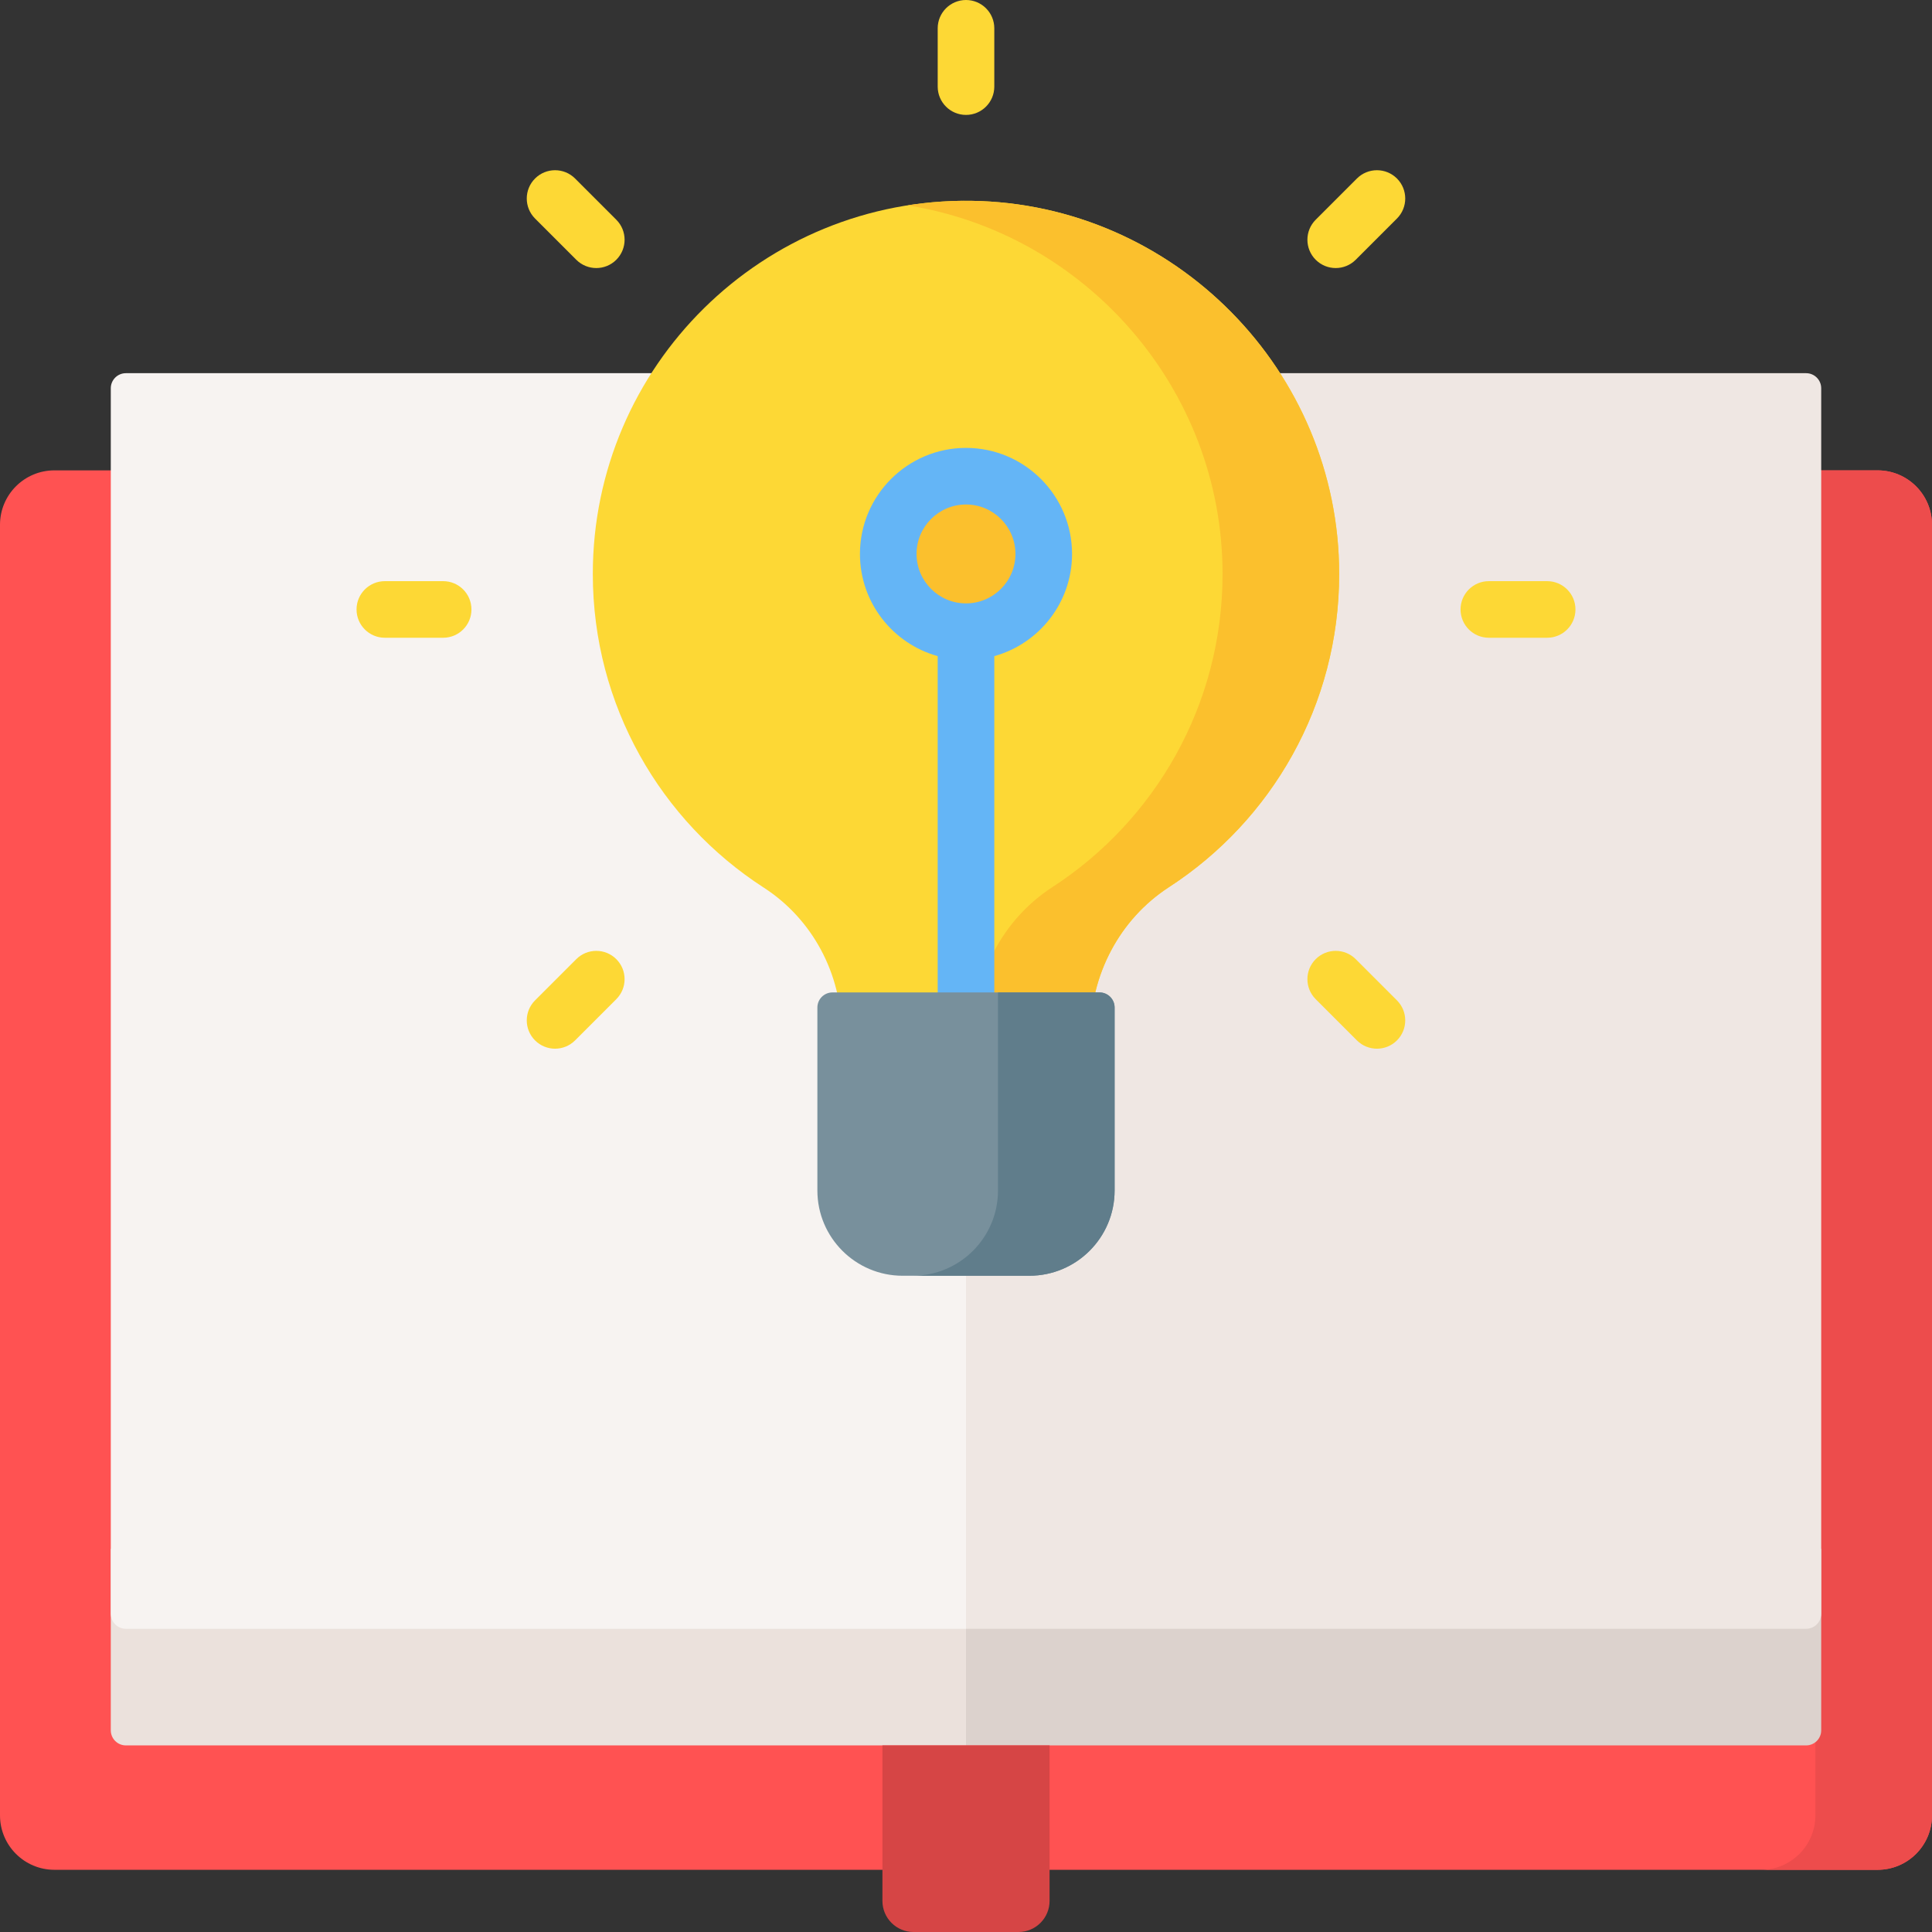<?xml version="1.0" encoding="UTF-8"?> <svg xmlns="http://www.w3.org/2000/svg" id="Capa_1" height="512" viewBox="0 0 512 512" width="512"><rect x="0" y="0" width="512" height="512" fill="#333333" stroke="none"/><path d="m497.577 495.517h-483.154c-7.966 0-14.423-6.457-14.423-14.422v-342.02c0-7.965 6.457-14.423 14.423-14.423h483.155c7.965 0 14.423 6.457 14.423 14.423v342.02c-.001 7.965-6.458 14.422-14.424 14.422z" fill="#ff5252"></path><path d="m497.577 124.652h-30.905c7.965 0 14.423 6.457 14.423 14.423v342.02c0 7.965-6.457 14.423-14.423 14.423h30.905c7.965 0 14.423-6.457 14.423-14.423v-342.02c0-7.966-6.457-14.423-14.423-14.423z" fill="#ed4c4c"></path><path d="m256 462.551h-222.64c-2.209 0-4-1.791-4-4v-48.098h226.64z" fill="#ebe1dc"></path><path d="m478.64 462.551h-222.64v-52.098h226.64v48.098c0 2.209-1.791 4-4 4z" fill="#dcd2cd"></path><path d="m269.907 512h-27.815c-4.552 0-8.241-3.69-8.241-8.241v-41.207h44.298v41.207c0 4.551-3.69 8.241-8.242 8.241z" fill="#d64545"></path><path d="m256 431.646h-222.64c-2.209 0-4-1.791-4-4v-324.749c0-2.209 1.791-4 4-4h222.64z" fill="#f7f3f1"></path><path d="m478.64 431.646h-222.64v-332.749h222.64c2.209 0 4 1.791 4 4v324.748c0 2.21-1.791 4.001-4 4.001z" fill="#efe7e3"></path><path d="m354.897 152.117c-.003 34.781-17.958 65.368-45.107 82.986-13.123 8.516-20.825 23.296-20.825 38.94v11.936h-65.932v-12.444c0-15.431-7.681-29.943-20.643-38.315-27.253-17.602-45.288-48.251-45.288-83.113 0-55.09 45.043-99.659 100.31-98.888 53.811.753 97.49 45.083 97.485 98.898z" fill="#fdd835"></path><path d="m257.413 53.221c-5.759-.08-11.405.338-16.903 1.203 47.184 7.463 83.486 48.634 83.482 97.693-.003 34.781-17.958 65.368-45.107 82.986-13.123 8.516-20.825 23.296-20.825 38.94v11.936h30.905v-11.936c0-15.644 7.702-30.424 20.825-38.94 27.149-17.619 45.104-48.205 45.107-82.986.005-53.815-43.674-98.145-97.484-98.896z" fill="#fbc02d"></path><circle cx="256" cy="146.801" fill="#fbc02d" r="20.604"></circle><path d="m284.104 146.801c0-15.496-12.607-28.104-28.104-28.104s-28.104 12.607-28.104 28.104c0 12.899 8.738 23.789 20.604 27.079v89.035c0 4.143 3.358 7.5 7.5 7.5s7.5-3.357 7.5-7.5v-89.035c11.865-3.291 20.604-14.181 20.604-27.079zm-28.104 13.103c-7.225 0-13.104-5.878-13.104-13.104s5.878-13.104 13.104-13.104 13.104 5.878 13.104 13.104-5.879 13.104-13.104 13.104z" fill="#64b5f6"></path><g fill="#fdd835"><path d="m410.012 154.012h-15.452c-4.142 0-7.5 3.357-7.5 7.5s3.358 7.5 7.5 7.5h15.453c4.142 0 7.5-3.357 7.5-7.5s-3.359-7.5-7.501-7.5z"></path><path d="m117.44 154.012h-15.453c-4.142 0-7.5 3.357-7.5 7.5s3.358 7.5 7.5 7.5h15.453c4.142 0 7.5-3.357 7.5-7.5s-3.357-7.5-7.5-7.5z"></path><path d="m256 0c-4.142 0-7.5 3.357-7.5 7.5v15.453c0 4.143 3.358 7.5 7.5 7.5s7.5-3.357 7.5-7.5v-15.453c0-4.143-3.358-7.5-7.5-7.5z"></path><path d="m359.6 47.306-10.927 10.927c-2.929 2.93-2.929 7.678 0 10.607 1.464 1.464 3.384 2.196 5.303 2.196s3.839-.732 5.303-2.196l10.927-10.927c2.929-2.93 2.929-7.678 0-10.607-2.929-2.928-7.678-2.928-10.606 0z"></path><path d="m152.721 254.185-10.927 10.927c-2.929 2.93-2.929 7.678 0 10.607 1.464 1.464 3.384 2.196 5.303 2.196s3.839-.732 5.303-2.196l10.927-10.927c2.929-2.93 2.929-7.678 0-10.607-2.929-2.928-7.678-2.928-10.606 0z"></path><path d="m359.279 254.185c-2.929-2.928-7.678-2.928-10.606 0-2.929 2.93-2.929 7.678 0 10.607l10.927 10.927c1.464 1.464 3.384 2.196 5.303 2.196s3.839-.732 5.303-2.196c2.929-2.93 2.929-7.678 0-10.607z"></path><path d="m152.4 47.306c-2.929-2.928-7.678-2.928-10.606 0-2.929 2.93-2.929 7.678 0 10.607l10.927 10.927c1.464 1.464 3.384 2.196 5.303 2.196s3.839-.732 5.303-2.196c2.929-2.93 2.929-7.678 0-10.607z"></path></g><path d="m272.778 338.089h-33.555c-12.486 0-22.607-10.122-22.607-22.607v-48.477c0-2.209 1.791-4 4-4h70.769c2.209 0 4 1.791 4 4v48.477c0 12.485-10.122 22.607-22.607 22.607z" fill="#78909c"></path><path d="m264.479 263.004v52.477c0 12.485-10.122 22.607-22.607 22.607h30.905c12.486 0 22.607-10.122 22.607-22.607v-48.477c0-2.209-1.791-4-4-4z" fill="#607d8b"></path></svg> 